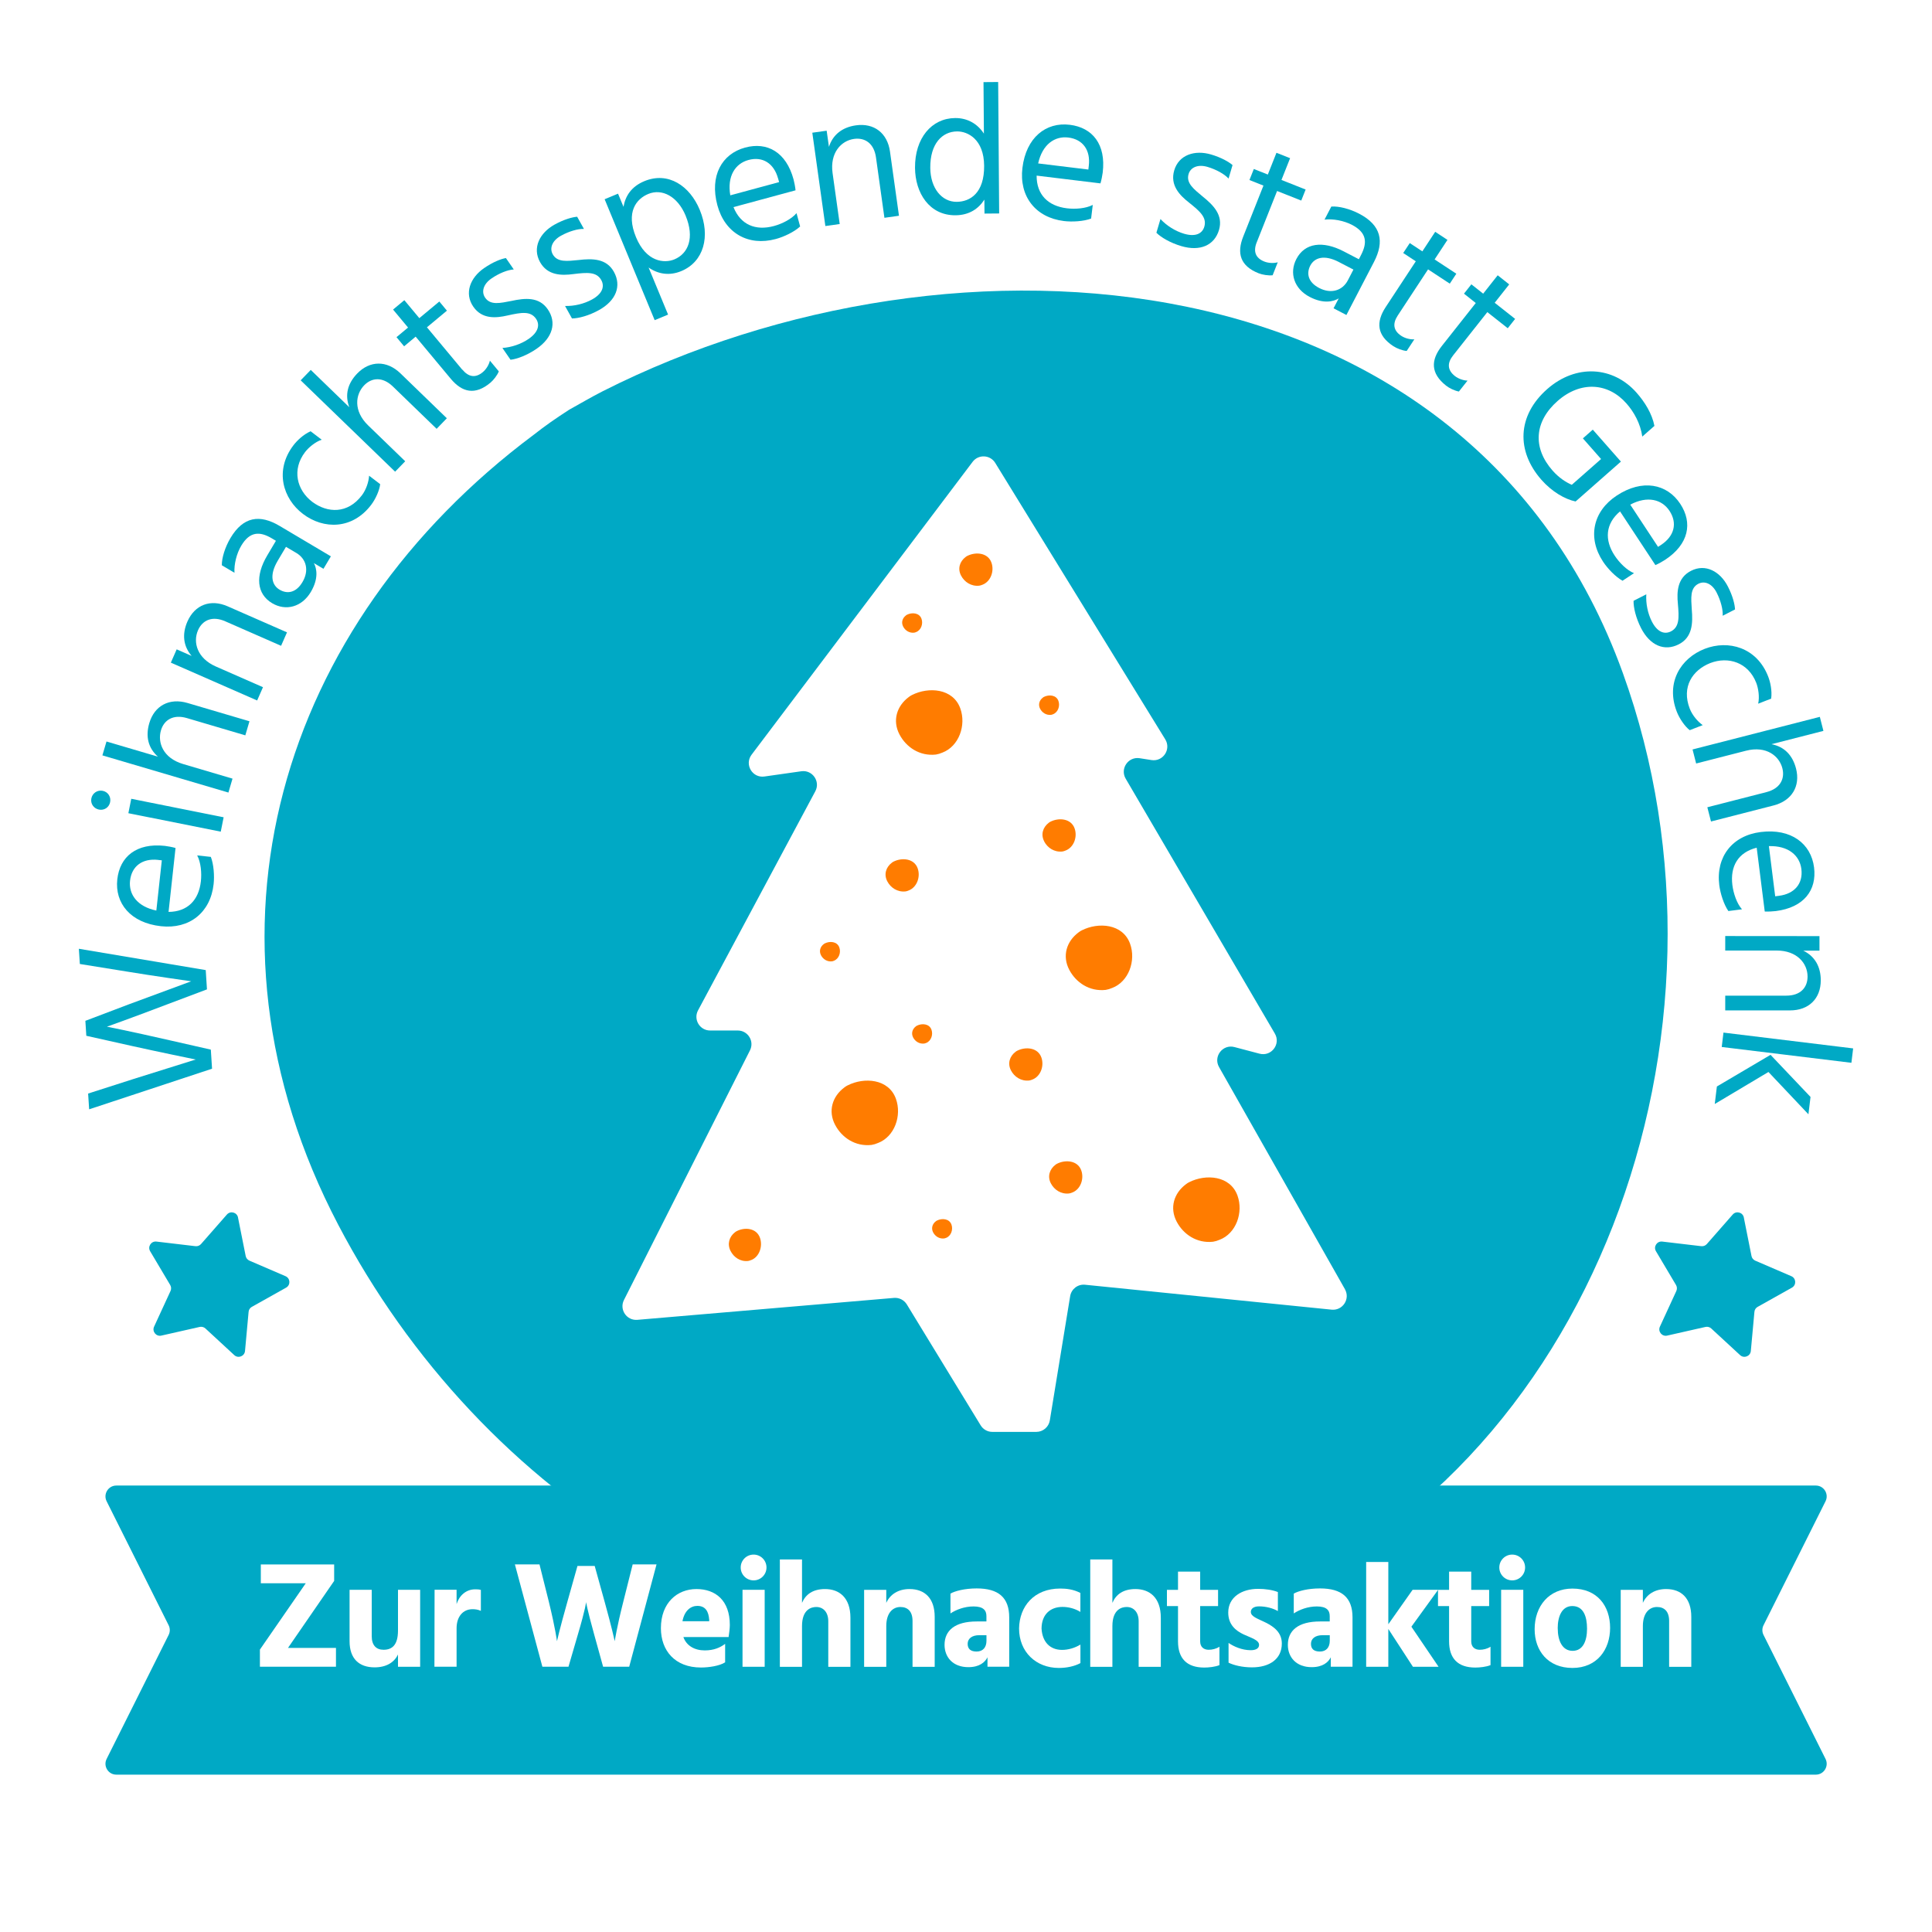 <?xml version="1.0" encoding="UTF-8"?>
<svg xmlns="http://www.w3.org/2000/svg" xmlns:xlink="http://www.w3.org/1999/xlink" id="a" viewBox="0 0 490 490">
  <defs>
    <filter id="b">
      <feOffset dx="0" dy="3"></feOffset>
      <feGaussianBlur result="blur" stdDeviation="5"></feGaussianBlur>
      <feFlood flood-color="#000" flood-opacity=".4"></feFlood>
      <feComposite in2="blur" operator="in"></feComposite>
      <feComposite in="SourceGraphic"></feComposite>
    </filter>
  </defs>
  <circle cx="245" cy="245" r="245" style="fill:#fff;"></circle>
  <path d="M21.64,258.91l11.07-4.2c5.17-1.89,15.78-5.83,15.78-5.83,0,0-10.53-1.5-16.26-2.46l-11.98-1.93-.25-3.86,32.18,5.41.31,4.89-9.82,3.7c-10.14,3.86-15.55,5.76-15.55,5.76,0,0,5.64,1.1,16.14,3.5l10.21,2.32.31,4.84-31.17,10.3-.26-4,11.57-3.71c4.86-1.54,15.7-4.92,15.7-4.92,0,0-9.81-2.02-16.23-3.45l-11.5-2.57-.24-3.81Z" style="fill:#00a9c5;"></path>
  <path d="M53.47,217.32c.74,1.88.94,4.8.71,6.91-.79,7.22-6.14,11.47-13.35,10.68-7.73-.85-11.74-5.84-11.08-11.88.63-5.76,4.86-9.28,12.03-8.5.61.07,2,.31,2.74.54l-1.77,16.21c4.84-.04,7.68-3,8.2-7.78.23-2.11,0-4.79-.94-6.55l3.47.38ZM40.1,218.09c-3.94-.43-6.71,1.54-7.12,5.29-.37,3.42,1.8,6.55,6.67,7.56l1.39-12.74-.94-.1Z" style="fill:#00a9c5;"></path>
  <path d="M23.17,202.49c.27-1.34,1.54-2.19,2.88-1.92,1.34.27,2.15,1.53,1.88,2.87-.27,1.34-1.49,2.15-2.83,1.89-1.34-.27-2.2-1.5-1.93-2.84ZM32.56,206.24l.73-3.65,23.43,4.69-.73,3.65-23.43-4.68Z" style="fill:#00a9c5;"></path>
  <path d="M40.03,191.89c-2.45-2.2-3.16-5.11-2.16-8.5,1.29-4.38,5.05-6.47,9.71-5.09l15.69,4.63-1.05,3.57-14.83-4.38c-3.44-1.01-5.79.46-6.57,3.12-.89,3.03.48,7.02,5.63,8.54l12.52,3.7-1.04,3.53-31.96-9.43,1.04-3.52,13.02,3.84Z" style="fill:#00a9c5;"></path>
  <path d="M48.6,166.35c-2.15-2.49-2.45-5.55-1.07-8.71,1.88-4.27,5.87-5.76,10.19-3.87l15.07,6.61-1.5,3.41-14.16-6.21c-3.32-1.46-5.8-.28-6.91,2.27-1.34,3.07-.19,7.12,4.52,9.19l11.96,5.25-1.48,3.37-21.89-9.6,1.48-3.37,3.8,1.67Z" style="fill:#00a9c5;"></path>
  <path d="M56.26,143.38c-.03-1.88.82-4.61,2.19-6.92,3.25-5.47,7.43-6.06,12.46-3.08l13.01,7.72-1.88,3.16-2.43-1.44c.73,1.36,1.24,3.92-.78,7.32-2.29,3.85-6.36,4.89-9.8,2.85-3.97-2.36-4.32-6.95-1.26-12.1l2.21-3.73-1.05-.63c-3.08-1.83-5.6-1.73-7.74,1.87-1.18,1.99-1.86,4.71-1.72,6.87l-3.2-1.9ZM70.42,142.25c-2.19,3.69-1.42,6.18.49,7.31,1.99,1.18,4.22.75,5.8-1.93,1.76-2.96.97-5.89-1.54-7.38l-2.64-1.56-2.12,3.57Z" style="fill:#00a9c5;"></path>
  <path d="M91.77,125.64c1.11-1.46,1.75-3.47,1.84-4.99l2.81,2.14c-.16,1.54-1.14,3.75-2.28,5.25-4.76,6.27-12.06,6.29-17.31,2.3-5.07-3.85-7.26-11.02-2.41-17.4.88-1.16,2.49-2.73,4.36-3.56l2.81,2.14c-1.67.56-3.39,2.04-4.24,3.17-3.36,4.43-2.09,9.6,1.86,12.6,3.86,2.87,8.96,3.08,12.56-1.65Z" style="fill:#00a9c5;"></path>
  <path d="M88.58,103.25c-1.15-3.08-.43-5.99,2.03-8.53,3.18-3.28,7.48-3.39,10.97-.01l11.75,11.37-2.59,2.68-11.11-10.75c-2.58-2.49-5.34-2.28-7.27-.28-2.2,2.27-2.83,6.45,1.03,10.18l9.38,9.08-2.56,2.64-23.95-23.17,2.56-2.64,9.75,9.44Z" style="fill:#00a9c5;"></path>
  <path d="M117.26,93.74c1.6,1.92,3.35,2.18,5.19.64.9-.75,1.58-1.93,1.8-2.91l2.26,2.72c-.39,1-1.38,2.25-2.14,2.88-3.84,3.2-7.12,2.5-10.05-1.01l-8.9-10.68-2.93,2.45-1.93-2.32,2.93-2.44-3.8-4.56,2.86-2.38,3.8,4.56,5.07-4.22,1.93,2.32-5.07,4.22,8.96,10.75Z" style="fill:#00a9c5;"></path>
  <path d="M130.3,68.34c-1.54.09-3.74.97-5.64,2.28-2.1,1.44-2.63,3.41-1.61,4.89,1.36,1.98,3.85,1.35,6.63.82,3.53-.77,7.04-1.08,9.24,2.11,2.33,3.38,1.25,7.21-2.83,10.02-2.37,1.63-4.96,2.61-6.61,2.78l-2.06-2.99c2.3-.15,4.76-.99,6.66-2.3,2.48-1.71,2.9-3.6,1.86-5.11-1.39-2.02-3.74-1.6-7.16-.84-3.01.7-6.52,1-8.74-2.22-2.33-3.38-.82-7.34,2.75-9.79,2.25-1.55,4.29-2.33,5.52-2.54l2.01,2.91Z" style="fill:#00a9c5;"></path>
  <path d="M148.1,58.06c-1.54-.06-3.81.61-5.83,1.73-2.23,1.24-2.95,3.14-2.08,4.71,1.17,2.1,3.7,1.72,6.52,1.45,3.59-.43,7.11-.39,8.99,2.99,1.99,3.59.55,7.3-3.78,9.7-2.51,1.4-5.18,2.12-6.85,2.13l-1.76-3.17c2.3.07,4.83-.53,6.85-1.65,2.64-1.46,3.23-3.3,2.34-4.91-1.19-2.14-3.57-1.96-7.05-1.53-3.06.41-6.59.37-8.49-3.05-1.99-3.59-.11-7.38,3.68-9.49,2.39-1.33,4.5-1.9,5.74-2l1.72,3.09Z" style="fill:#00a9c5;"></path>
  <path d="M158.13,52.47c.48-2.8,2.04-5.18,5.31-6.53,6.06-2.5,11.52,1.2,14.04,7.3,2.78,6.71,1.01,13.16-4.7,15.52-2.96,1.23-5.85.79-8.28-.91l4.94,11.94-3.4,1.41-12.69-30.67,3.4-1.41,1.39,3.35ZM173.9,54.71c-2.04-4.92-5.99-6.96-9.48-5.52-3.01,1.24-5.76,4.58-3.11,10.98,2.6,6.27,7.15,6.68,9.72,5.62,3.53-1.46,5.19-5.46,2.86-11.08Z" style="fill:#00a9c5;"></path>
  <path d="M202.93,57.44c-1.48,1.38-4.12,2.63-6.17,3.18-7.01,1.9-12.92-1.53-14.81-8.54-2.03-7.51,1.15-13.06,7.02-14.65,5.6-1.52,10.42,1.13,12.3,8.09.16.59.44,1.98.5,2.75l-15.74,4.26c1.8,4.49,5.6,6.05,10.24,4.8,2.05-.55,4.46-1.75,5.75-3.27l.91,3.37ZM197.34,45.28c-1.04-3.82-3.88-5.69-7.52-4.7-3.32.9-5.44,4.06-4.6,8.96l12.38-3.35-.25-.91Z" style="fill:#00a9c5;"></path>
  <path d="M210.23,37.27c.99-3.14,3.44-5,6.85-5.48,4.62-.65,7.99,1.98,8.64,6.64l2.28,16.29-3.69.52-2.14-15.31c-.5-3.59-2.81-5.08-5.56-4.7-3.31.46-6.16,3.57-5.45,8.66l1.81,12.93-3.64.51-3.31-23.67,3.64-.51.58,4.11Z" style="fill:#00a9c5;"></path>
  <path d="M253.16,20.81l.25,33.33-3.72.03-.03-3.54c-1.49,2.32-3.84,3.94-7.32,3.97-6.65.05-10.23-5.67-10.27-12.04-.06-7.5,4.19-12.57,10.18-12.62,3.16-.02,5.67,1.47,7.29,3.95l-.1-13.06,3.72-.03ZM249.6,42.05c-.05-6.74-4.17-8.74-6.85-8.72-3.77.03-6.86,3.07-6.81,9.24.04,5.19,2.94,8.65,6.71,8.62,3.39-.03,7.01-2.22,6.95-9.15Z" style="fill:#00a9c5;"></path>
  <path d="M276.74,55.43c-1.89.72-4.81.89-6.91.63-7.21-.88-11.39-6.28-10.52-13.48.94-7.72,5.98-11.67,12.01-10.93,5.76.7,9.23,4.97,8.35,12.13-.07.61-.34,2-.57,2.73l-16.19-1.97c-.02,4.84,2.91,7.71,7.68,8.29,2.11.26,4.79.06,6.56-.86l-.42,3.46ZM276.14,42.06c.48-3.93-1.46-6.73-5.2-7.18-3.42-.42-6.57,1.72-7.64,6.57l12.73,1.55.11-.94Z" style="fill:#00a9c5;"></path>
  <path d="M311.58,45.28c-1.04-1.14-3.11-2.29-5.32-2.95-2.44-.72-4.31.11-4.81,1.82-.68,2.31,1.37,3.84,3.54,5.66,2.82,2.26,5.27,4.8,4.18,8.5-1.16,3.93-4.82,5.51-9.56,4.11-2.76-.81-5.15-2.21-6.32-3.39l1.03-3.48c1.56,1.69,3.76,3.07,5.98,3.73,2.89.85,4.62-.01,5.14-1.78.69-2.35-1.11-3.91-3.85-6.1-2.44-1.9-4.88-4.44-3.78-8.19,1.16-3.93,5.18-5.25,9.34-4.03,2.62.77,4.51,1.87,5.45,2.69l-1,3.39Z" style="fill:#00a9c5;"></path>
  <path d="M318.73,61.46c-.92,2.32-.31,3.98,1.92,4.87,1.09.43,2.45.47,3.42.19l-1.3,3.29c-1.07.13-2.63-.13-3.55-.5-4.65-1.84-5.6-5.06-3.91-9.31l5.13-12.93-3.55-1.41,1.11-2.8,3.55,1.41,2.19-5.52,3.46,1.37-2.19,5.52,6.13,2.43-1.11,2.8-6.13-2.43-5.16,13.01Z" style="fill:#00a9c5;"></path>
  <path d="M337.66,52.39c1.88-.14,4.65.56,7.03,1.8,5.65,2.93,6.47,7.08,3.77,12.27l-6.98,13.43-3.26-1.7,1.31-2.51c-1.32.8-3.84,1.46-7.35-.37-3.97-2.06-5.24-6.07-3.39-9.62,2.13-4.1,6.69-4.7,12-1.94l3.85,2,.56-1.09c1.65-3.18,1.42-5.69-2.31-7.63-2.05-1.07-4.8-1.59-6.96-1.33l1.72-3.3ZM339.59,66.46c-3.81-1.98-6.24-1.07-7.27.9-1.06,2.05-.51,4.25,2.25,5.68,3.05,1.59,5.94.64,7.28-1.95l1.41-2.72-3.68-1.91Z" style="fill:#00a9c5;"></path>
  <path d="M354.5,80.02c-1.37,2.09-1.11,3.84.9,5.16.99.65,2.31.95,3.31.88l-1.94,2.95c-1.07-.08-2.55-.66-3.38-1.21-4.18-2.74-4.46-6.09-1.95-9.91l7.64-11.62-3.19-2.1,1.66-2.52,3.19,2.1,3.26-4.96,3.11,2.05-3.26,4.96,5.51,3.62-1.66,2.52-5.51-3.62-7.69,11.7Z" style="fill:#00a9c5;"></path>
  <path d="M368.54,90.14c-1.55,1.96-1.44,3.73.44,5.22.92.73,2.22,1.15,3.22,1.17l-2.19,2.77c-1.06-.18-2.49-.88-3.26-1.5-3.92-3.1-3.91-6.45-1.08-10.04l8.62-10.91-2.99-2.37,1.87-2.37,3,2.37,3.68-4.66,2.92,2.31-3.68,4.66,5.18,4.09-1.87,2.37-5.18-4.09-8.68,10.98Z" style="fill:#00a9c5;"></path>
  <path d="M399.73,127.1l-.03-.04-.08.13c-2.77-.58-6.05-2.52-8.67-5.49-6.39-7.25-6.21-16.26,1.46-23.02,7.29-6.42,16.73-5.82,22.68.94,2.06,2.34,3.91,5.29,4.51,8.4l-3.08,2.71c-.46-3.3-2.11-6.25-4.01-8.4-4.67-5.31-11.66-5.75-17.46-.64-5.91,5.2-6.4,11.85-1.29,17.65,1.62,1.84,3.35,2.95,4.88,3.62l7.43-6.54-4.61-5.24,2.51-2.21,7.13,8.1-11.39,10.03Z" style="fill:#00a9c5;"></path>
  <path d="M411.51,147.29c-1.77-.98-3.79-3.09-4.95-4.86-3.99-6.06-2.58-12.75,3.48-16.74,6.5-4.28,12.76-2.99,16.11,2.09,3.19,4.84,2.18,10.25-3.85,14.21-.51.34-1.74,1.04-2.45,1.33l-8.97-13.62c-3.7,3.12-4,7.21-1.36,11.22,1.17,1.77,3.05,3.69,4.9,4.45l-2.91,1.92ZM421.31,138.18c3.31-2.18,4.19-5.47,2.11-8.62-1.89-2.87-5.56-3.9-9.95-1.57l7.05,10.71.79-.52Z" style="fill:#00a9c5;"></path>
  <path d="M436.91,156.18c.11-1.54-.48-3.83-1.53-5.89-1.16-2.27-3.04-3.05-4.64-2.23-2.14,1.1-1.84,3.64-1.67,6.47.31,3.6.15,7.12-3.29,8.88-3.65,1.87-7.31.3-9.57-4.11-1.31-2.56-1.95-5.25-1.9-6.92l3.23-1.65c-.15,2.3.36,4.84,1.41,6.9,1.37,2.69,3.19,3.34,4.83,2.51,2.18-1.12,2.08-3.5,1.77-6.99-.3-3.07-.15-6.6,3.34-8.38,3.65-1.87,7.38.14,9.35,4,1.25,2.43,1.75,4.56,1.8,5.8l-3.15,1.61Z" style="fill:#00a9c5;"></path>
  <path d="M428.56,179.73c.66,1.71,2.04,3.3,3.29,4.18l-3.3,1.28c-1.22-.94-2.6-2.93-3.28-4.69-2.85-7.34.96-13.57,7.11-15.95,5.93-2.3,13.19-.41,16.08,7.06.53,1.36,1.02,3.55.75,5.58l-3.3,1.28c.4-1.72.03-3.96-.48-5.27-2.01-5.19-7.09-6.81-11.7-5.02-4.46,1.78-7.32,6.02-5.17,11.56Z" style="fill:#00a9c5;"></path>
  <path d="M449.31,188.75c3.23.63,5.33,2.77,6.21,6.19,1.13,4.43-1.03,8.15-5.73,9.35l-15.84,4.06-.93-3.61,14.98-3.84c3.47-.89,4.74-3.35,4.05-6.05-.78-3.06-4.01-5.78-9.22-4.45l-12.65,3.24-.91-3.56,32.28-8.27.91,3.56-13.15,3.37Z" style="fill:#00a9c5;"></path>
  <path d="M438.35,231.05c-1.16-1.66-2.03-4.45-2.3-6.55-.91-7.2,3.31-12.58,10.51-13.48,7.72-.97,12.77,2.95,13.53,8.99.72,5.75-2.57,10.16-9.72,11.06-.61.08-2.02.16-2.79.11l-2.04-16.18c-4.7,1.16-6.77,4.7-6.17,9.47.27,2.1,1.11,4.66,2.44,6.15l-3.46.44ZM451.17,227.2c3.93-.49,6.17-3.06,5.7-6.8-.43-3.41-3.27-5.95-8.24-5.8l1.6,12.72.94-.12Z" style="fill:#00a9c5;"></path>
  <path d="M457.32,241.09c2.97,1.42,4.47,4.1,4.47,7.54,0,4.67-3.07,7.63-7.78,7.63h-16.45s0-3.74,0-3.74h15.46c3.63.01,5.42-2.06,5.42-4.84,0-3.35-2.68-6.6-7.82-6.6h-13.06s0-3.68,0-3.68l23.9.02v3.68s-4.15,0-4.15,0Z" style="fill:#00a9c5;"></path>
  <path d="M434.9,280l.54-4.44,13.61-8.03,10.14,10.68-.53,4.4-10.14-10.73-13.62,8.12ZM470,265.9l-.44,3.65-32.89-4.01.44-3.65,32.89,4.01Z" style="fill:#00a9c5;"></path>
  <path d="M442.27,308.78l1.95,9.77c.1.53.46.96.95,1.18l9.15,3.94c1.24.53,1.33,2.25.15,2.91l-8.69,4.87c-.47.26-.78.74-.82,1.27l-.91,9.92c-.12,1.34-1.73,1.96-2.72,1.05l-7.32-6.76c-.39-.36-.94-.51-1.46-.39l-9.72,2.2c-1.31.3-2.4-1.04-1.84-2.27l4.17-9.05c.22-.49.19-1.05-.08-1.51l-5.09-8.57c-.69-1.16.25-2.6,1.59-2.45l9.9,1.17c.53.06,1.06-.14,1.41-.54l6.57-7.49c.89-1.01,2.55-.57,2.82.76Z" style="fill:#00a9c5;"></path>
  <path d="M60.36,308.78l1.95,9.77c.1.53.46.96.95,1.18l9.15,3.94c1.24.53,1.33,2.25.15,2.91l-8.69,4.87c-.47.26-.78.74-.82,1.27l-.91,9.92c-.12,1.34-1.73,1.96-2.72,1.05l-7.32-6.76c-.39-.36-.94-.51-1.46-.39l-9.72,2.2c-1.31.3-2.4-1.04-1.84-2.27l4.17-9.05c.22-.49.19-1.05-.08-1.51l-5.09-8.57c-.69-1.16.25-2.6,1.59-2.45l9.9,1.17c.53.06,1.06-.14,1.41-.54l6.57-7.49c.89-1.01,2.55-.57,2.82.76Z" style="fill:#00a9c5;"></path>
  <path d="M135.36,110.27c3.02-2.37,5.31-3.96,8.97-6.34,2.87-1.58,5.48-3.15,8.51-4.69,89.24-45.19,220.01-35.69,258.73,71.4,32.91,91.01-7.5,203.64-96.01,237.33-10.99,4.95-22.58,8.43-34.48,10.37-86.58,9.79-159.39-39.17-195.28-107.68-38.79-74.05-14.84-152.3,49.56-200.39Z" style="fill:#00a9c5;"></path>
  <path d="M324.76,314.67l-26.14-52.7c-1.24-2.5.77-5.48,3.2-4.74l5.21,1.57c2.45.74,4.46-2.28,3.18-4.78l-30.96-60.45c-1.21-2.37.53-5.28,2.9-4.85l2.46.44c2.4.43,4.14-2.55,2.86-4.91l-35.3-65.57c-1.05-1.95-3.48-2.08-4.69-.25l-45.88,69.46c-1.53,2.31.16,5.58,2.67,5.17l7.66-1.25c2.31-.38,4.01,2.4,2.91,4.75l-24.34,51.95c-1.01,2.16.36,4.78,2.51,4.78h5.74c2.12,0,3.49,2.55,2.54,4.71l-26.16,59.2c-1,2.27.56,4.92,2.78,4.7l53.26-5.2c1.07-.1,2.11.49,2.67,1.54l15.33,28.68c.52.97,1.44,1.56,2.43,1.56h9.12c1.39,0,2.58-1.15,2.81-2.72l4.22-29.47c.24-1.69,1.6-2.88,3.09-2.71l51.18,5.91c2.3.26,3.9-2.54,2.76-4.83Z" style="fill:#ff7c00;"></path>
  <path d="M341.12,326.99l-31.94-56.36c-1.52-2.67.93-5.86,3.91-5.07l6.36,1.68c3,.79,5.45-2.44,3.88-5.11l-37.83-64.64c-1.48-2.53.64-5.64,3.54-5.19l3,.47c2.93.46,5.05-2.72,3.5-5.25l-43.13-70.12c-1.28-2.08-4.26-2.22-5.73-.27l-56.06,74.28c-1.87,2.47.19,5.97,3.26,5.53l9.35-1.33c2.82-.4,4.89,2.57,3.55,5.08l-29.74,55.56c-1.24,2.31.44,5.11,3.06,5.11h7.01c2.59,0,4.27,2.73,3.1,5.04l-31.96,63.31c-1.23,2.43.69,5.26,3.4,5.03l65.08-5.56c1.31-.11,2.57.53,3.26,1.65l18.73,30.67c.63,1.03,1.75,1.66,2.96,1.66h11.15c1.7,0,3.15-1.23,3.43-2.91l5.16-31.52c.3-1.81,1.95-3.08,3.78-2.89l62.54,6.32c2.8.28,4.76-2.72,3.37-5.17ZM190.54,319.56c-.25.12-.52.2-.79.25-1.98.23-3.65-.93-4.47-2.55-.89-1.75-.34-3.6,1.14-4.74.07-.06.12-.09.21-.15.07-.04.13-.07.19-.11,2.04-1.07,5.04-.84,5.93,1.69.75,2.15-.17,4.82-2.2,5.62ZM229.78,156.07s.08-.06.13-.09c.04-.02.08-.04.12-.07,1.27-.64,3.13-.51,3.68,1.02.47,1.3-.11,2.9-1.37,3.38-.16.07-.32.12-.49.15-1.23.14-2.27-.56-2.78-1.53-.55-1.05-.21-2.17.71-2.85ZM208.23,242.28c-.55-1.05-.21-2.17.71-2.85.04-.03.08-.06.13-.09.04-.02.08-.04.12-.07,1.27-.64,3.13-.51,3.68,1.02.47,1.3-.11,2.9-1.37,3.38-.16.07-.32.12-.49.15-1.23.14-2.27-.56-2.78-1.53ZM222.67,289.89c-.52.23-1.07.4-1.63.49-4.1.46-7.54-1.85-9.24-5.1-1.84-3.5-.7-7.21,2.35-9.48.14-.11.25-.19.42-.3.14-.07.26-.15.4-.22,4.22-2.14,10.41-1.69,12.25,3.38,1.56,4.31-.35,9.64-4.54,11.23ZM229.66,226.08c-2.05.23-3.77-.93-4.62-2.55-.92-1.75-.35-3.6,1.17-4.74.07-.06.13-.09.21-.15.07-.04.13-.07.2-.11,2.11-1.07,5.21-.84,6.12,1.69.78,2.15-.18,4.82-2.27,5.62-.26.12-.53.2-.82.25ZM234.87,264.52c-.16.07-.32.12-.49.15-1.23.14-2.27-.56-2.78-1.53-.55-1.05-.21-2.17.71-2.85.04-.03.08-.06.13-.09.04-.02.08-.04.12-.07,1.27-.64,3.13-.51,3.68,1.02.47,1.3-.11,2.9-1.37,3.38ZM239.94,313.95c-.16.07-.32.12-.49.15-1.23.14-2.27-.56-2.78-1.53-.55-1.05-.21-2.17.71-2.85.04-.03.08-.06.13-.09.04-.02.08-.04.12-.07,1.27-.64,3.13-.51,3.68,1.02.47,1.3-.11,2.9-1.37,3.38ZM239,190.88c-.52.23-1.07.4-1.63.49-4.1.46-7.54-1.85-9.24-5.1-1.84-3.5-.7-7.21,2.35-9.48.14-.11.25-.19.42-.3.14-.07.26-.15.4-.22,4.22-2.14,10.41-1.69,12.25,3.38,1.56,4.31-.35,9.64-4.54,11.23ZM249.19,148.29c-.26.12-.53.2-.82.25-2.05.23-3.77-.93-4.62-2.55-.92-1.75-.35-3.6,1.17-4.74.07-.06.13-.09.21-.15.07-.04.13-.07.2-.11,2.11-1.07,5.21-.84,6.12,1.69.78,2.15-.18,4.82-2.27,5.62ZM264.51,176.91s.08-.06.13-.09c.04-.02.08-.04.12-.07,1.27-.64,3.13-.51,3.68,1.02.47,1.3-.11,2.9-1.37,3.38-.16.07-.32.12-.49.15-1.23.14-2.27-.56-2.78-1.53-.55-1.05-.21-2.17.71-2.85ZM261.85,273.79c-.26.12-.53.2-.82.25-2.05.23-3.77-.93-4.62-2.55-.92-1.75-.35-3.6,1.17-4.74.07-.06.13-.09.21-.15.07-.04.13-.07.2-.11,2.11-1.07,5.21-.84,6.12,1.69.78,2.15-.18,4.82-2.27,5.62ZM264.84,213.4c-.92-1.75-.35-3.6,1.17-4.74.07-.06.13-.09.21-.15.07-.04.13-.07.2-.11,2.11-1.07,5.21-.84,6.12,1.69.78,2.15-.18,4.82-2.27,5.62-.26.12-.53.2-.82.25-2.05.23-3.77-.93-4.62-2.55ZM271.97,302.44c-.26.12-.53.2-.82.25-2.05.23-3.77-.93-4.62-2.55-.92-1.75-.35-3.6,1.17-4.74.07-.06.13-.09.21-.15.07-.04.13-.07.2-.11,2.11-1.07,5.21-.84,6.12,1.69.78,2.15-.18,4.82-2.27,5.62ZM282.06,250.57c-.52.23-1.07.4-1.63.49-4.1.46-7.54-1.85-9.24-5.1-1.84-3.5-.7-7.21,2.35-9.48.14-.11.25-.19.42-.3.14-.07.26-.15.4-.22,4.22-2.14,10.41-1.69,12.25,3.38,1.56,4.31-.35,9.64-4.54,11.23ZM309.3,314.44c-.52.23-1.07.4-1.63.49-4.1.46-7.54-1.85-9.24-5.1-1.84-3.5-.7-7.21,2.35-9.48.14-.11.25-.19.42-.3.14-.07.26-.15.4-.22,4.22-2.14,10.41-1.69,12.25,3.38,1.56,4.31-.35,9.64-4.54,11.23Z" style="fill:#fff;"></path>
  <path d="M460.54,447.09H29.5c-2.04,0-3.37-2.15-2.46-3.98l15.73-31.45c.39-.77.39-1.69,0-2.46l-15.73-31.45c-.91-1.83.42-3.98,2.46-3.98h431.04c2.04,0,3.37,2.15,2.46,3.98l-15.73,31.45c-.39.77-.39,1.69,0,2.46l15.73,31.45c.91,1.83-.42,3.98-2.46,3.98Z" style="fill:#00a9c5; filter:url(#b);"></path>
  <path d="M84.74,400.97l-11.7,16.98h12.17v4.77h-19.29v-4.35l11.63-16.82h-11.4v-4.77h18.6v4.2Z" style="fill:#fff;"></path>
  <path d="M106.56,403.21v19.52h-5.62v-3.12c-.96,2.04-3,3.27-5.93,3.27-3.93,0-6.35-2.19-6.35-6.62v-13.05h5.62v11.78c0,2.27,1.12,3.43,3,3.43,2.16,0,3.66-1.19,3.66-4.89v-10.32h5.62Z" style="fill:#fff;"></path>
  <path d="M115.8,406.83c.69-2.19,2.43-3.74,4.7-3.74.5,0,.92,0,1.46.15v5.31c-.77-.35-1.46-.42-2.12-.42-2.43,0-4.04,1.89-4.04,4.85v9.74h-5.62l.04-19.52h5.58v3.62Z" style="fill:#fff;"></path>
  <path d="M150.83,397.16l2.54,9.16c1.81,6.51,2.54,9.93,2.54,9.93,0,0,.5-3.43,2.16-9.97l2.39-9.51h6.05l-6.93,25.95h-6.62l-2.27-8.2c-1.85-6.66-2.04-8.2-2.04-8.2,0,0-.12,1.58-2.08,8.2l-2.39,8.2h-6.62l-6.97-25.95h6.24l2.39,9.55c1.69,6.93,2.04,9.93,2.04,9.93,0,0,.66-3,2.62-9.93l2.58-9.16h4.39Z" style="fill:#fff;"></path>
  <path d="M183.9,421.61c-1.42.92-4.16,1.31-6.12,1.31-6.62,0-10.16-4.31-10.16-9.97,0-6.47,4.16-9.93,9.01-9.93s8.47,2.89,8.47,9.13c0,.85-.19,2.23-.31,3.04h-11.47c.77,2.19,2.81,3.39,5.43,3.39,2.31,0,3.93-.73,5.16-1.66v4.7ZM179.86,410.72c-.15-1.89-.85-3.43-3-3.43-1.66,0-3.27,1.19-3.77,3.89h6.78v-.46Z" style="fill:#fff;"></path>
  <path d="M191.13,394.28c1.81,0,3.27,1.46,3.27,3.27s-1.46,3.27-3.27,3.27-3.27-1.46-3.27-3.27,1.46-3.27,3.27-3.27ZM188.32,403.21h5.62v19.52h-5.62v-19.52Z" style="fill:#fff;"></path>
  <path d="M203.41,406.52c.92-2.16,2.77-3.5,5.85-3.5,3.58,0,6.43,2.16,6.43,7.28v12.44h-5.62v-11.55c0-2.31-1.27-3.62-3.04-3.62-1.19,0-3.62.54-3.62,4.85v10.32h-5.62v-27.22h5.62v11.01Z" style="fill:#fff;"></path>
  <path d="M224.78,406.52c.96-2.12,3-3.5,5.89-3.5,3.89,0,6.39,2.35,6.39,7.05v12.67h-5.62v-11.63c0-2.39-1.19-3.54-3.08-3.54s-3.58,1.46-3.58,4.85v10.32h-5.62v-19.52h5.62v3.31Z" style="fill:#fff;"></path>
  <path d="M241.06,404.17c1.16-.66,3.62-1.31,6.66-1.31,5.51,0,8.24,2.31,8.24,7.35v12.51h-5.51v-2.39c-.62,1.23-2,2.5-4.85,2.5-3.93,0-6.04-2.54-6.04-5.66,0-3.62,2.62-5.93,8.16-5.93h2.46v-1.35c0-1.46-.77-2.46-3.27-2.46-2.27,0-4.39.81-5.85,1.77v-5.04ZM248.38,414.72c-1.93,0-2.96.92-2.96,2.19s.73,1.96,2.27,1.96c1.62,0,2.5-1.08,2.5-2.73v-1.42h-1.81Z" style="fill:#fff;"></path>
  <path d="M269.36,418.45c1.54,0,3.2-.46,4.66-1.35v4.7c-1.5.81-3.47,1.23-5.47,1.23-5.81,0-10.09-4.08-10.09-10.01.08-5.62,3.81-10.13,10.43-10.13,1.54,0,3.35.19,5.12,1.12v4.81c-1.35-.85-3-1.27-4.54-1.27-3,0-5.27,1.81-5.31,5.47.19,3.43,2.16,5.43,5.2,5.43Z" style="fill:#fff;"></path>
  <path d="M282.13,406.52c.92-2.16,2.77-3.5,5.85-3.5,3.58,0,6.43,2.16,6.43,7.28v12.44h-5.62v-11.55c0-2.31-1.27-3.62-3.04-3.62-1.19,0-3.62.54-3.62,4.85v10.32h-5.62v-27.22h5.62v11.01Z" style="fill:#fff;"></path>
  <path d="M304.39,416.3c0,1.46.96,2.12,2.16,2.12.89,0,1.89-.23,2.73-.77v4.66c-1.08.46-2.77.62-3.85.62-4.47,0-6.66-2.35-6.66-6.66v-8.93h-2.81v-4.12h2.81v-4.62h5.62v4.62h4.54v4.12h-4.54v8.97Z" style="fill:#fff;"></path>
  <path d="M324.09,408.6c-1.19-.69-2.96-1.19-4.77-1.19-1.39,0-2.08.62-2.08,1.42,0,1.23,1.96,1.77,3.93,2.77,1.93,1,3.93,2.43,3.93,5.24,0,3.97-3.16,6.04-7.58,6.04-2.43,0-4.62-.54-5.93-1.19v-5.01c1.27.89,3.39,1.85,5.62,1.85,1.31,0,2.12-.46,2.12-1.35,0-1.23-2-1.77-3.93-2.66-1.96-.92-3.89-2.46-3.89-5.54,0-3.93,3.46-6.01,7.58-6.01,1.81,0,3.66.27,5.01.81v4.81Z" style="fill:#fff;"></path>
  <path d="M328.13,404.17c1.16-.66,3.62-1.31,6.66-1.31,5.51,0,8.24,2.31,8.24,7.35v12.51h-5.51v-2.39c-.62,1.23-2,2.5-4.85,2.5-3.93,0-6.04-2.54-6.04-5.66,0-3.62,2.62-5.93,8.16-5.93h2.46v-1.35c0-1.46-.77-2.46-3.27-2.46-2.27,0-4.39.81-5.85,1.77v-5.04ZM335.45,414.72c-1.93,0-2.96.92-2.96,2.19s.73,1.96,2.27,1.96c1.62,0,2.5-1.08,2.5-2.73v-1.42h-1.81Z" style="fill:#fff;"></path>
  <path d="M358.35,422.73l-6.24-9.59v9.59h-5.62v-26.57h5.62v15.79l6.16-8.74h6.47l-6.78,9.36,6.89,10.16h-6.51Z" style="fill:#fff;"></path>
  <path d="M373.14,416.3c0,1.46.96,2.12,2.16,2.12.89,0,1.89-.23,2.73-.77v4.66c-1.08.46-2.77.62-3.85.62-4.47,0-6.66-2.35-6.66-6.66v-8.93h-2.81v-4.12h2.81v-4.62h5.62v4.62h4.54v4.12h-4.54v8.97Z" style="fill:#fff;"></path>
  <path d="M383.53,394.28c1.81,0,3.27,1.46,3.27,3.27s-1.46,3.27-3.27,3.27-3.27-1.46-3.27-3.27,1.46-3.27,3.27-3.27ZM380.72,403.21h5.62v19.52h-5.62v-19.52Z" style="fill:#fff;"></path>
  <path d="M389.22,413.22c0-5.89,3.66-10.32,9.59-10.32,6.31,0,9.55,4.43,9.55,9.97s-3.35,10.16-9.55,10.16-9.59-4.35-9.59-9.82ZM395.08,412.99c0,3.12,1.15,5.7,3.77,5.7s3.66-2.5,3.66-5.62-.92-5.74-3.74-5.74c-2.58,0-3.7,2.54-3.7,5.66Z" style="fill:#fff;"></path>
  <path d="M416.67,406.52c.96-2.12,3-3.5,5.89-3.5,3.89,0,6.39,2.35,6.39,7.05v12.67h-5.62v-11.63c0-2.39-1.19-3.54-3.08-3.54s-3.58,1.46-3.58,4.85v10.32h-5.62v-19.52h5.62v3.31Z" style="fill:#fff;"></path>
</svg>
